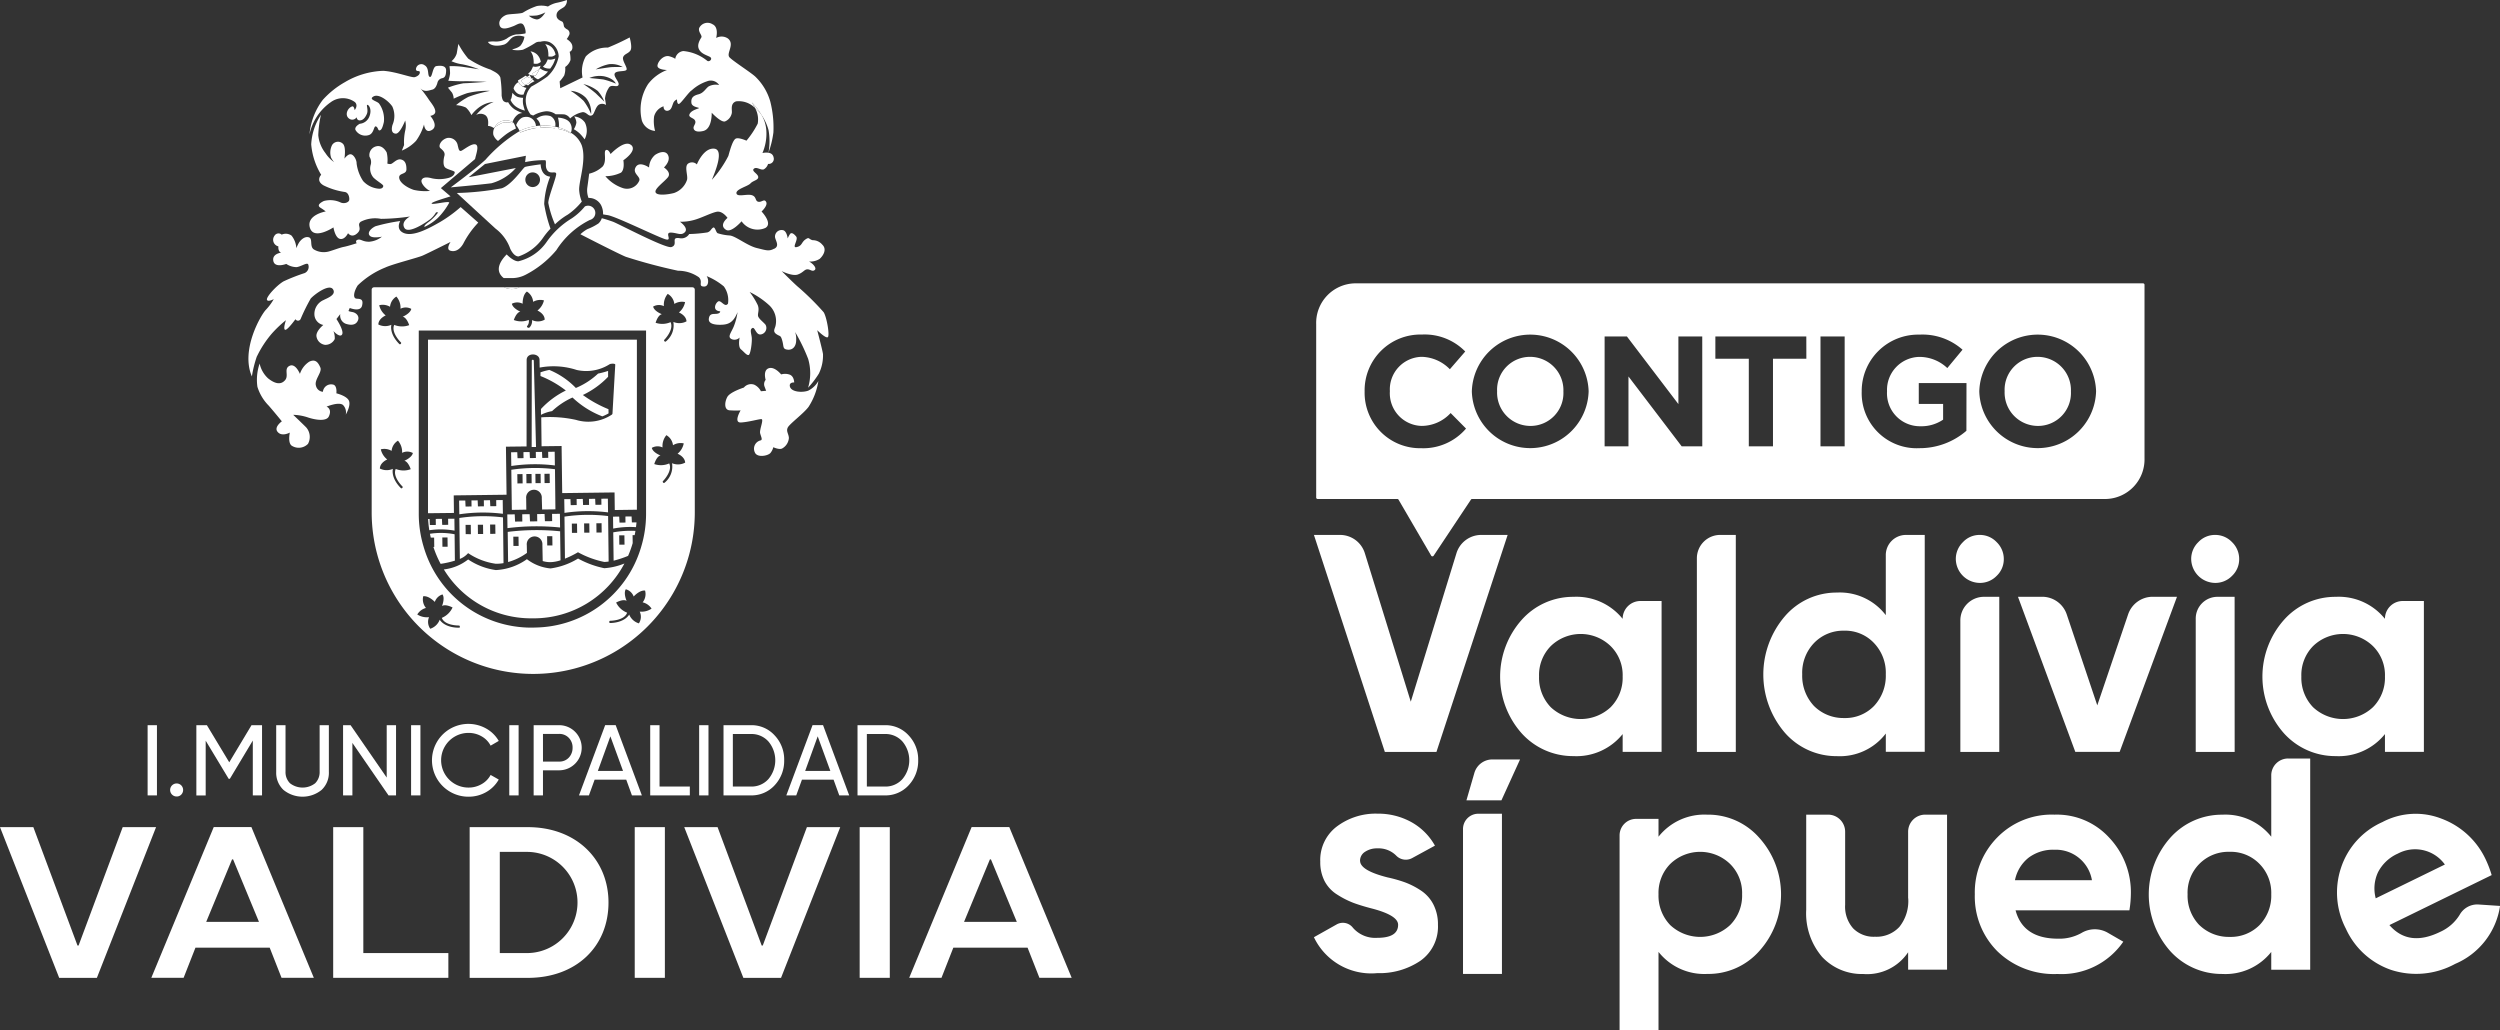 <svg xmlns="http://www.w3.org/2000/svg" xmlns:xlink="http://www.w3.org/1999/xlink" id="Grupo_16448" data-name="Grupo 16448" width="172.495" height="71.076" viewBox="0 0 172.495 71.076"><rect x="0" y="0" width="172.495" height="71.076" fill="#333333" stroke="none"/><defs><clipPath id="clip-path"><rect id="Rect&#xE1;ngulo_11312" data-name="Rect&#xE1;ngulo 11312" width="172.495" height="71.076" fill="#fff"></rect></clipPath></defs><path id="Trazado_294" data-name="Trazado 294" d="M8.466,189.337l-3.045,8.169H5.347L2.3,189.337H0l4.084,10.4h2.6l4.084-10.4Z" transform="translate(0 -132.266)" fill="#fff"></path><path id="Trazado_295" data-name="Trazado 295" d="M45.851,199.734H43.623l-.817-2.079H37.682l-.817,2.079H34.637l4.307-10.4h2.6Zm-7.426-3.862h3.639l-1.783-4.307h-.074Z" transform="translate(-24.197 -132.266)" fill="#fff"></path><path id="Trazado_296" data-name="Trazado 296" d="M76.269,189.337h2.08v8.689h5.867v1.708H76.269Z" transform="translate(-53.28 -132.266)" fill="#fff"></path><g id="Grupo_16239" data-name="Grupo 16239"><g id="Grupo_16238" data-name="Grupo 16238" clip-path="url(#clip-path)"><path id="Trazado_297" data-name="Trazado 297" d="M111.515,189.337c3.342,0,5.57,2.228,5.57,5.2,0,3.044-2.227,5.2-5.57,5.2h-4.01v-10.4Zm-1.93,1.708v6.981h1.93a3.491,3.491,0,0,0,0-6.981Z" transform="translate(-75.1 -132.266)" fill="#fff"></path><rect id="Rect&#xE1;ngulo_11306" data-name="Rect&#xE1;ngulo 11306" width="2.08" height="10.397" transform="translate(43.795 57.071)" fill="#fff"></rect><path id="Trazado_298" data-name="Trazado 298" d="M156.626,189.337h2.3l3.044,8.169h.074l3.045-8.169h2.3l-4.084,10.4h-2.6Z" transform="translate(-109.415 -132.266)" fill="#fff"></path><rect id="Rect&#xE1;ngulo_11307" data-name="Rect&#xE1;ngulo 11307" width="2.079" height="10.397" transform="translate(59.315 57.071)" fill="#fff"></rect><path id="Trazado_299" data-name="Trazado 299" d="M219.326,199.734H217.1l-.817-2.079h-5.124l-.817,2.079h-2.228l4.307-10.4h2.6Zm-7.426-3.862h3.639l-1.783-4.307h-.074Z" transform="translate(-145.382 -132.266)" fill="#fff"></path><rect id="Rect&#xE1;ngulo_11308" data-name="Rect&#xE1;ngulo 11308" width="0.644" height="4.844" transform="translate(10.185 50.037)" fill="#fff"></rect><path id="Trazado_300" data-name="Trazado 300" d="M39.382,180.24a.45.45,0,1,1,.322-.768.46.46,0,0,1,0,.637.432.432,0,0,1-.322.131" transform="translate(-27.197 -125.283)" fill="#fff"></path><path id="Trazado_301" data-name="Trazado 301" d="M48.752,166h.726v4.844h-.637V167.06L47.258,169.7h-.083l-1.585-2.63v3.778h-.644V166h.727l1.543,2.561Z" transform="translate(-31.398 -115.964)" fill="#fff"></path><path id="Trazado_302" data-name="Trazado 302" d="M63.222,169.219V166h.644v3.19a1.082,1.082,0,0,0,.308.817,1.415,1.415,0,0,0,1.737,0,1.081,1.081,0,0,0,.308-.817V166h.637v3.218a1.617,1.617,0,0,1-.505,1.252,2.087,2.087,0,0,1-2.623,0,1.616,1.616,0,0,1-.505-1.252" transform="translate(-44.165 -115.964)" fill="#fff"></path><path id="Trazado_303" data-name="Trazado 303" d="M81.545,169.614V166h.644v4.844H81.67l-2.492-3.62v3.62h-.644V166h.519Z" transform="translate(-54.863 -115.964)" fill="#fff"></path><rect id="Rect&#xE1;ngulo_11309" data-name="Rect&#xE1;ngulo 11309" width="0.644" height="4.844" transform="translate(28.364 50.037)" fill="#fff"></rect><path id="Trazado_304" data-name="Trazado 304" d="M101.363,170.727a2.512,2.512,0,1,1,1.218-4.706,2.293,2.293,0,0,1,.872.858l-.561.325a1.562,1.562,0,0,0-.619-.64,1.782,1.782,0,0,0-.91-.239,1.886,1.886,0,1,0,0,3.772,1.782,1.782,0,0,0,.91-.239,1.571,1.571,0,0,0,.619-.633l.561.318a2.292,2.292,0,0,1-.865.865,2.415,2.415,0,0,1-1.225.318" transform="translate(-69.04 -115.756)" fill="#fff"></path><rect id="Rect&#xE1;ngulo_11310" data-name="Rect&#xE1;ngulo 11310" width="0.644" height="4.844" transform="translate(35.139 50.037)" fill="#fff"></rect><path id="Trazado_305" data-name="Trazado 305" d="M122.157,166h1.758a1.557,1.557,0,1,1,0,3.114H122.8v1.73h-.644Zm.644,2.512h1.114a.875.875,0,0,0,.665-.27.972.972,0,0,0,.263-.685.942.942,0,0,0-.263-.685.889.889,0,0,0-.665-.27H122.8Z" transform="translate(-85.336 -115.964)" fill="#fff"></path><path id="Trazado_306" data-name="Trazado 306" d="M136.873,170.846h-.685l-.394-1.087h-2.18l-.395,1.087h-.685L134.34,166h.726ZM134.7,166.77l-.865,2.388h1.737Z" transform="translate(-92.585 -115.965)" fill="#fff"></path><path id="Trazado_307" data-name="Trazado 307" d="M149.479,166v4.235h2.09v.609h-2.734V166Z" transform="translate(-103.972 -115.964)" fill="#fff"></path><rect id="Rect&#xE1;ngulo_11311" data-name="Rect&#xE1;ngulo 11311" width="0.644" height="4.844" transform="translate(48.24 50.037)" fill="#fff"></rect><path id="Trazado_308" data-name="Trazado 308" d="M165.618,166h1.889a2.149,2.149,0,0,1,1.64.706,2.411,2.411,0,0,1,.657,1.716,2.451,2.451,0,0,1-.657,1.723,2.159,2.159,0,0,1-1.64.7h-1.889Zm.644,4.235h1.246a1.561,1.561,0,0,0,1.211-.519,2.015,2.015,0,0,0,0-2.588,1.561,1.561,0,0,0-1.211-.519h-1.246Z" transform="translate(-115.697 -115.964)" fill="#fff"></path><path id="Trazado_309" data-name="Trazado 309" d="M184.33,170.846h-.685l-.394-1.087h-2.18l-.395,1.087h-.685L181.8,166h.726Zm-2.173-4.076-.865,2.388h1.737Z" transform="translate(-125.737 -115.965)" fill="#fff"></path><path id="Trazado_310" data-name="Trazado 310" d="M196.291,166h1.889a2.149,2.149,0,0,1,1.64.706,2.411,2.411,0,0,1,.657,1.716,2.451,2.451,0,0,1-.657,1.723,2.159,2.159,0,0,1-1.64.7h-1.889Zm.644,4.235h1.246a1.561,1.561,0,0,0,1.211-.519,2.015,2.015,0,0,0,0-2.588,1.56,1.56,0,0,0-1.211-.519h-1.246Z" transform="translate(-137.124 -115.964)" fill="#fff"></path><path id="Trazado_311" data-name="Trazado 311" d="M99.746,88.5l3.645-.046-.042-3.315,1.423-.017.006-5.975c.015-.517.874-.471.889-.011l.008.546a5.146,5.146,0,0,1,2.56.165,3.01,3.01,0,0,0,2.273-.4c.079-.043.384-.059.384.032l-.191,3.351a.117.117,0,0,1-.049.1,2.933,2.933,0,0,1-2.467.361,8.344,8.344,0,0,0-2.4-.176l.022,1.995,1.382-.017.042,3.249,3.612-.046.015,1.213,1.526-.021V77.757H97.971V89.731l1.79-.02Z" transform="translate(-68.44 -54.319)" fill="#fff"></path><path id="Trazado_312" data-name="Trazado 312" d="M107.208,65.763H95.271a1.21,1.21,0,0,1-1.056,0H85.244a.165.165,0,0,0-.165.165V81.292a11.147,11.147,0,1,0,22.294,0V65.928a.165.165,0,0,0-.165-.165m-2.184.339.005,0h-.01l0,0m-9.525.791s-.019-.6.294-.836a.92.92,0,0,1,.432.709.99.99,0,0,1,.746-.1,1.236,1.236,0,0,1-.45.7s.5.213.5.63a.937.937,0,0,1-.871.028.647.647,0,0,1-.179.517c-.071.058-.231-.036-.149-.118a.492.492,0,0,0,.1-.41,1.415,1.415,0,0,1-1.031.008s.166-.523.451-.578c0,0-.525-.222-.584-.545a.8.8,0,0,1,.742,0M85.6,67a.99.99,0,0,1,.746.108.919.919,0,0,1,.437-.706,1.169,1.169,0,0,1,.286.839.8.8,0,0,1,.742.011c-.063.322-.59.54-.59.54.284.058.446.582.446.582a1.415,1.415,0,0,1-1.032-.017c-.241.534.464,1.211.464,1.211.053.05-.046.175-.112.11-.726-.731-.548-1.329-.548-1.329a1.04,1.04,0,0,1-.9-.02c.011-.418.508-.625.508-.625A1.24,1.24,0,0,1,85.6,67m1.726,10.73c.285.059.446.584.446.584a1.416,1.416,0,0,1-1.032-.018c-.241.535.464,1.211.464,1.211.053.051-.047.176-.112.11-.726-.73-.548-1.329-.548-1.329a1.04,1.04,0,0,1-.9-.02c.011-.417.508-.625.508-.625a1.238,1.238,0,0,1-.443-.7.989.989,0,0,1,.745.107.919.919,0,0,1,.438-.705,1.171,1.171,0,0,1,.286.84.8.8,0,0,1,.742.011c-.063.321-.59.539-.59.539M91.1,89.25c-1.03,0-1.327-.552-1.327-.552a1.04,1.04,0,0,1-.653.625.824.824,0,0,1-.083-.8,1.241,1.241,0,0,1-.812-.185,1,1,0,0,1,.6-.45.918.918,0,0,1-.189-.808c.392-.048.8.392.8.392a.8.8,0,0,1,.531-.517c.184.272-.035.8-.035.8.242-.16.727.1.727.1a1.411,1.411,0,0,1-.742.717c.208.549,1.185.527,1.185.527.072,0,.091.159,0,.157m5.2-.011c-.04,0-.079,0-.119,0s-.079,0-.119,0H96.04A7.731,7.731,0,0,1,88.7,83.785c-.007-.022-.015-.043-.021-.065s-.018-.065-.028-.1a7.821,7.821,0,0,1-.323-2.222V68.744h15.683V81.4a7.81,7.81,0,0,1-.323,2.222c-.01.033-.018.066-.028.1s-.014.043-.021.065A7.731,7.731,0,0,1,96.3,89.239Zm7.276-1.094a.825.825,0,0,1-.062.8,1.039,1.039,0,0,1-.668-.608s-.283.557-1.313.585c-.092,0-.077-.156,0-.156,0,0,.977,0,1.17-.558a1.411,1.411,0,0,1-.76-.7s.478-.269.724-.115c0,0-.232-.521-.056-.8a.8.8,0,0,1,.544.5s.393-.45.786-.412a.915.915,0,0,1-.168.813,1,1,0,0,1,.615.435,1.238,1.238,0,0,1-.808.206m2.222-10.238a1.437,1.437,0,0,1-.514,1.342c-.064.068-.167-.055-.115-.106,0,0,.688-.694.433-1.223a1.413,1.413,0,0,1-1.031.044s.148-.528.431-.594c0,0-.533-.2-.6-.524a.8.8,0,0,1,.74-.03,1.166,1.166,0,0,1,.265-.846.919.919,0,0,1,.456.694.99.99,0,0,1,.742-.127,1.233,1.233,0,0,1-.426.714s.5.195.524.612a1.039,1.039,0,0,1-.9.043m.087-9.748a1.436,1.436,0,0,1-.514,1.343c-.064.067-.167-.057-.115-.108,0,0,.688-.693.434-1.222a1.41,1.41,0,0,1-1.031.044s.148-.528.43-.593c0,0-.533-.2-.6-.525a.8.8,0,0,1,.741-.03,1.165,1.165,0,0,1,.265-.846.916.916,0,0,1,.456.693.988.988,0,0,1,.741-.126,1.237,1.237,0,0,1-.425.716s.5.195.524.612a1.04,1.04,0,0,1-.9.042" transform="translate(-59.434 -45.94)" fill="#fff"></path><path id="Trazado_313" data-name="Trazado 313" d="M146.242,52.048c-.367.2-.54.118-1.2-.042s-1.458-.826-1.867-.866a3.4,3.4,0,0,1-.829-.154c-.13-.049-.182-.494-.336-.379s-.151.248-.383.322a9.864,9.864,0,0,1-1.251.111.63.63,0,0,1-.662.286c-.665-.1-.055.454-.567.613-.392.121-3.691-1.628-4.032-1.749-.407-.143-.64-.21-.77-.241a.858.858,0,0,1-.228.36,3.886,3.886,0,0,1-.761.391,2.314,2.314,0,0,0-.486.356c.7.36,2.759,1.411,3.143,1.558a37.1,37.1,0,0,0,3.592.958,2.519,2.519,0,0,1,1.438.45c.308.312-.068.608.321.641s.371-.5.216-.72a4.473,4.473,0,0,1,1.188.712,1.62,1.62,0,0,1,.286,1.183c-.217.315-.482-.272-.682-.145s-.414.642.142.68c0,0,.022.13-.214.167s-.512-.062-.568.334.5.448.939.422c.484-.029.782-.223,1.042-.868a4.267,4.267,0,0,1-.258.981c-.192.456-.458.728-.154.881a.492.492,0,0,0,.554-.109s-.129.631.09.813.4.429.534.392.251-.931.211-1.228-.14-.533.043-.631.244.506.595.439a.454.454,0,0,0,.316-.666c-.146-.182-.416-.369-.5-.556s.105-.438-.04-.805a5.067,5.067,0,0,0-.557-.9,5.641,5.641,0,0,1,1.319.887,1.489,1.489,0,0,1,.472,1.422c-.032.2-.226.4.045.591s.3.05.416.461.011.574.359.618.611-.217.6-.685a1.412,1.412,0,0,0-.074-.534l-.008-.015.008.015a12.685,12.685,0,0,1,.9,1.856,3.5,3.5,0,0,1-.005,1.989,6.383,6.383,0,0,0,.744-.974,2.846,2.846,0,0,0,.285-1.346c-.038-.285-.4-1.65-.4-1.65s.557.559.723.49-.069-1.431-.284-1.737a18.453,18.453,0,0,0-1.7-1.688c-.313-.254-1.19-1.142-1.19-1.142s.729.374,1.111.236.453-.352.66-.358.331.183.505.051-.134-.461-.389-.59a1.215,1.215,0,0,0,.732-.18c.24-.21.526-.662.184-.982a.857.857,0,0,0-.663-.309c-.286-.061-.214-.252-.5-.052s-.222.439-.6.527.133-.514-.039-.727-.293-.255-.371-.222-.215.351-.215.351-.06-.554-.36-.574a.452.452,0,0,0-.513.5c.061.279.316.594-.051.787" transform="translate(-92.823 -34.892)" fill="#fff"></path><path id="Trazado_314" data-name="Trazado 314" d="M137.422,27.219c-.459-.386-1.411.626-1.411.626s-.148-.369-.326-.271.092.738-.215,1.125a2.018,2.018,0,0,1-.935.5s-.076.6-.131.975a1.463,1.463,0,0,0,.085.7.948.948,0,0,1,.853.473,1.256,1.256,0,0,1,.15.659c.108.021.2.035.313.052.583.092,3.513,1.541,4.009,1.672s-.111-.487.368-.466c.436.018.687.225.943-.015.311-.29-.327-.733-.327-.733a3.405,3.405,0,0,0,.946-.115c.522-.137,1.182-.489,1.585-.573s.751.421.751.421c-.326.286-.458.611-.095.828s1.066-.592,1.066-.592a1.336,1.336,0,0,0,1.653.452c.513-.313-.275-1.128-.275-1.128s.451-.408.318-.658-.3.035-.54-.014-.112-.35-.447-.454-1.027.154-1.064-.134.789-.476.967-.677.556-.223.536-.449-.49-.4-.3-.565.487.132.693.039a.644.644,0,0,0,.286-.373.349.349,0,0,0,.382-.447c-.086-.478-.77-.3-.77-.3a3.406,3.406,0,0,0,.269-1.548,2.444,2.444,0,0,0-.309-1.049,2.815,2.815,0,0,0-.4-.468c-.025-.024-.056-.049-.086-.074a1.63,1.63,0,0,1,.2,1.109,6.105,6.105,0,0,1-.777,1.175s-.525-.237-.731-.145-.381.707-.519,1.2A7.555,7.555,0,0,1,143,29.624c.134-.334.907-2.076.165-2.15s-1.2,1.086-1.2,1.086a.468.468,0,0,0-.56-.083c-.341.166-.047.811-.115,1.136a1.443,1.443,0,0,1-.9.92c-.423.111-1.169.2-1.271-.041s.542-.681.836-1.028-.259-.692-.259-.692c.3-.31.408-.607.272-.869s-.49-.257-.884,0a1.2,1.2,0,0,0-.417.87s-.662-.471-.92-.028.351.639.245.935a.917.917,0,0,1-1.123.517,2.707,2.707,0,0,1-1.218-.824,2.476,2.476,0,0,0,1.08-.245c.278-.227.162-.853.162-.853s.994-.67.535-1.056" transform="translate(-93.883 -17.216)" fill="#fff"></path><path id="Trazado_315" data-name="Trazado 315" d="M57.467,57.713a7.275,7.275,0,0,1,1.024-1.569,8,8,0,0,1,.977-.928s-.207.593-.064.663.72-.73.72-.73a.2.2,0,0,0,.354-.009,13.275,13.275,0,0,1,.7-1.418c.289-.314,1.286-1.04,1.541-.628.241.389-.434.612-.646.729a1.049,1.049,0,0,0-.642.994.761.761,0,0,0,.616.73s-.563.453-.466.827a.685.685,0,0,0,.586.545.724.724,0,0,0,.667-.4,1.219,1.219,0,0,0-.092-.552s.45.495.6.235-.39-1.065-.39-1.065l.266-.344a.6.6,0,0,0,.389.676c.482.151.736.014.837-.258s-.12-.509-.4-.557-.259-.08-.259-.08l.085-.2s.74.31.851-.162-.133-.457-.387-.48-.2-.467.087-.916a5.9,5.9,0,0,1,1.892-1.229c.493-.235,2.235-.674,2.585-.826s1.929-.944,1.929-.944-.338.493-.032.6.641-.028.9-.465a6.223,6.223,0,0,1,1.043-1.467l-1.216-1.073a9.238,9.238,0,0,1-1.425,1.035c-.738.418-1.922,1.089-2.58.716-.474-.269-.165-.787-.165-.787a12.114,12.114,0,0,0-1.715.362c-.378.189-.578.493-.362.672s.816.045.816.045a1.594,1.594,0,0,1-.853.347c-.467.02-.594-.2-.812-.136s-.075.241-.075.241-.588.194-.891.252-.9.3-1.127.339a1.329,1.329,0,0,1-.951-.169c-.3-.218-.036-.76-.352-.835s-.593.243-.691.423a2.719,2.719,0,0,0-.153.333,1.544,1.544,0,0,0-.331-.867.671.671,0,0,0-.68-.068.325.325,0,0,0-.5.079.466.466,0,0,0,.271.73s-.047.358.194.433c0,0-.606.066-.55.53.069.571.9.248.9.248a1.307,1.307,0,0,0,.705.222c.322-.035.745-.361.812-.178a.47.47,0,0,1-.25.588,12.7,12.7,0,0,0-1.46.574c-.488.291-1.187,1.063-1.141,1.259s.471-.037.471-.037a3.674,3.674,0,0,1-.542.735c-.314.314-1.77,2.754-.967,4.6a7.977,7.977,0,0,1,.344-1.386" transform="translate(-39.738 -33.125)" fill="#fff"></path><path id="Trazado_316" data-name="Trazado 316" d="M72.258,17.383a1.407,1.407,0,0,1,1.719-.043c.25.246-.022.552-.022.552s-.037-.3-.172-.257c-.326.111-.531.609-.213.838a.353.353,0,0,0,.523-.093s.01.219.211.22.361-.148.49-.433-.064-.65.043-.64.326.325.135.806a.784.784,0,0,1-.66.5s-.385.188-.3.424a.779.779,0,0,0,.879.368c.414-.088.373-.661.53-.609s.136.279.245.274.2-.109.307-.578a1.84,1.84,0,0,0-.334-1.277c-.145-.174-.748-.269-.387-.484s1.022.287,1.3.684a1.556,1.556,0,0,1,.014,1.279c-.088.31-.062.589.231.6s.647-.906.647-.906a1.468,1.468,0,0,1,0,.7,3.692,3.692,0,0,0-.077.993l-.155.383a2.79,2.79,0,0,0,.979-.673,3.72,3.72,0,0,0,.551-1.13s.059.67.546.377-.112-.971-.112-.971.337-.044.345-.281c.01-.307-.364-.69-.5-.923a8.558,8.558,0,0,0-.568-.744c.286.362.653.185.855.14s.3-.271.356-.458a.413.413,0,0,1,.326-.331c.178-.035.269-.153.278-.523s-.4-.357-.675-.314-.271.818-.454.745-.012-.607-.354-.8a.372.372,0,0,0-.6.277c.028.208.258.046.268.2s-.144.281-.349.341-1.294-.383-2.179-.436a5.537,5.537,0,0,0-2.644.783,6.066,6.066,0,0,0-1.523,1.22,4.619,4.619,0,0,0-.918,2.381,3.648,3.648,0,0,1,1.42-2.186" transform="translate(-49.486 -10.293)" fill="#fff"></path><path id="Trazado_317" data-name="Trazado 317" d="M64.909,86.277s.366-.61.226-.957-.87-.52-.87-.52.071-.559-.244-.606a.568.568,0,0,0-.685.5.53.53,0,0,1-.477-.407c-.142-.417.442-.939.3-1.268s-.329-.614-.767-.4a1.581,1.581,0,0,0-.642.841s-.3-.755-.713-.557-.044.656-.3.976c-.31.381-.749.238-1.187-.114a1.942,1.942,0,0,1-.58-1.019,3.453,3.453,0,0,0-.153,1.605,3.186,3.186,0,0,0,.786,1.306c.417.48.9,1.077.9,1.077s-.54.379-.312.7c.287.4.864.074.864.074s-.156.684.12.9a.89.89,0,0,0,1.132-.121,1,1,0,0,0-.121-1.132c-.238-.241-.9-.871-.9-.871a3.487,3.487,0,0,1,1.056.194c.635.2,1.25.232,1.4-.077.255-.531-.153-.682-.153-.682s.835-.352,1.131-.116a.731.731,0,0,1,.189.686" transform="translate(-41.056 -57.662)" fill="#fff"></path><path id="Trazado_318" data-name="Trazado 318" d="M171.772,86.892a4.51,4.51,0,0,0,.665-1.764,1.635,1.635,0,0,1-.694.664c-.417.158-1.2.1-1.274-.3-.053-.293.3-.263.3-.263s0-.413-.3-.536a.951.951,0,0,0-.6-.018s-.452-.57-.861-.425-.208.8-.208.8a.472.472,0,0,0-.089.429c.083.224.122.324.122.324l-.36.033a1,1,0,0,0-.464-.455.646.646,0,0,0-.713.2s-.947.3-1.139.644-.237.889.145.925a5.551,5.551,0,0,0,.769.007s-.519.866.029.833,1.2-.23,1.4-.232-.144.733-.08.979.178.44.042.486a.591.591,0,0,0-.408.833c.165.391.914.231,1.073.041a.992.992,0,0,0,.2-.4s.388.185.6.093a.905.905,0,0,0,.476-.732c-.015-.291-.206-.457-.078-.718s1.11-.976,1.447-1.444" transform="translate(-115.971 -58.84)" fill="#fff"></path><path id="Trazado_319" data-name="Trazado 319" d="M155.017,11.642a3.331,3.331,0,0,1,.463,1.012,4.375,4.375,0,0,1-.007,1.549,6.231,6.231,0,0,0,.342-1.4,7.35,7.35,0,0,0-.213-2.114,3.84,3.84,0,0,0-1.005-1.7c-.232-.248-1.544-1.083-1.807-1.357s.392-.9-.115-1.306a.775.775,0,0,0-.811-.035s.207-.742-.249-.946a.642.642,0,0,0-.923.262c-.082.269.23.512.151.647s-.312.483-.174.791.448.4.732.533-.008.4-.153.288a3.067,3.067,0,0,0-1.647-.673.636.636,0,0,0-.562.548s-.018-.071-.392-.183-.78.3-.83.618.658.324.658.324a2.952,2.952,0,0,0-1.309.974,3.253,3.253,0,0,0-.427,2.517,1.051,1.051,0,0,0,.913.714,2.581,2.581,0,0,1-.07-.993,1,1,0,0,1,.654-.707c-.015.234.152.362.344.292s.221-.249.312-.483a.445.445,0,0,1,.27-.281s-.005.345.138.307.679-.827.88-.938a2.936,2.936,0,0,1,1.058-.622.693.693,0,0,1,.832.258,1.067,1.067,0,0,0-.72.094c-.2.131-.339.452-.7.545s-.53.235-.494.588.711.31.466.394-.522.194-.6.405.271.234.372.4-.019.291-.075.44.023.452.653.305.585-1.261.585-1.261.64.691.921.6a.78.78,0,0,0,.463-.561c.048-.185-.138-.671.3-.823a1.576,1.576,0,0,1,1.29.443,3.575,3.575,0,0,0-.206-.372,3.823,3.823,0,0,1,.69.914" transform="translate(-102.451 -3.671)" fill="#fff"></path><path id="Trazado_320" data-name="Trazado 320" d="M172.792,24.325a3.824,3.824,0,0,0-.69-.914,3.568,3.568,0,0,1,.206.372c.03.025.06.05.086.073a2.816,2.816,0,0,1,.4.469" transform="translate(-120.226 -16.354)" fill="#fff"></path><path id="Trazado_321" data-name="Trazado 321" d="M72.457,34.032s.106.715.446.8.562-.392.562-.392.246.361.632.011-.06-.564.243-.8a2.184,2.184,0,0,1,1.4-.2,14.461,14.461,0,0,0,2-.162s-.659.339-.381.792,1.564-.432,1.8-.624A1.717,1.717,0,0,0,79.54,33l.145.006a3.4,3.4,0,0,1-.626.639c-.319.224-.343.324-.319.363a3.583,3.583,0,0,0,.921-.619,4.667,4.667,0,0,0,.788-1.056c-.012-.141-1.125.159-1.212.066s1.073-.421,1.3-.5l-.666-.569,2.36-2.006c.067-.328.276-.87.068-.993-.267-.158-.915.42-1.051.434s-.154-.15-.214-.382a.624.624,0,0,0-.723-.512c-.424.109-.651.549-.47.705s.337.3.273.529-.118.664.064.812.641.217.647.313-.074.314-.475.409a2.414,2.414,0,0,1-1.086.019c-.259-.07-.6-.131-.716.1s.357.7.588.764A3.507,3.507,0,0,1,78,31.452c-.44-.142-.976-.486-1.006-.835s.494-.206.5-.575-.088-.628-.387-.689-.558.314-.71.316a.511.511,0,0,1-.22-.033,2.195,2.195,0,0,0-.046-.769c-.1-.185-.345-.509-.706-.423a.619.619,0,0,0-.476.732.662.662,0,0,1,.086.522.951.951,0,0,0,.184.907c.286.276.694.477.677.587s-.109.221-.427.165a1.638,1.638,0,0,1-.96-.511,2.831,2.831,0,0,1-.453-1.216c.011-.206-.166-.58-.382-.631s-.459.3-.459.3.134-.812-.108-1.031a.479.479,0,0,0-.742.09,1.146,1.146,0,0,0-.071.865,1.488,1.488,0,0,0,.21.315,2.262,2.262,0,0,1-.6-.626,2.35,2.35,0,0,1-.493-1.233,7.5,7.5,0,0,1,.186-1.409,4.084,4.084,0,0,0-.673,2.042,4.808,4.808,0,0,0,.688,2.1s-.4.4.16.728a4.865,4.865,0,0,0,1.491.461c.261.061.312.43.281.562s-.283.265-.564.171a1.691,1.691,0,0,0-1.187-.114c-.375.187-.437.337-.221.471a3.478,3.478,0,0,1,.354.249s-1.353.235-1.093,1.123,1.636-.029,1.636-.029" transform="translate(-49.451 -18.351)" fill="#fff"></path><path id="Trazado_322" data-name="Trazado 322" d="M118.147,50.136a5.8,5.8,0,0,1,2.324-2.109.5.5,0,1,0-.338-.935,4.167,4.167,0,0,1-.912.827,5.708,5.708,0,0,0-1.707,1.593,3.312,3.312,0,0,1-1.978,1.367c-.357,0-.8-.476-.8-.476-.354.358-.9,1.068-.22,1.621l.037.013h.544a2.052,2.052,0,0,0,.944-.23,6.851,6.851,0,0,0,2.1-1.671" transform="translate(-79.776 -32.849)" fill="#fff"></path><path id="Trazado_323" data-name="Trazado 323" d="M113.5,28a3.825,3.825,0,0,0-.5.287.739.739,0,0,0-.1.536.9.9,0,0,0,.32.417s.392-.342.589-.483a4.369,4.369,0,0,1,.647-.375,1.762,1.762,0,0,0-.124-.328.3.3,0,0,0-.107-.117c-.018.05-.028.083-.028.083a1.237,1.237,0,0,0-.7-.02" transform="translate(-78.858 -19.515)" fill="#fff"></path><path id="Trazado_324" data-name="Trazado 324" d="M119.515,27.4a.663.663,0,0,0-.782-.621c-.394.033-.583.561-.583.561a2.248,2.248,0,0,1,.24.406,3.768,3.768,0,0,1,.818-.29c.1-.023.2-.041.307-.056" transform="translate(-82.537 -18.706)" fill="#fff"></path><path id="Trazado_325" data-name="Trazado 325" d="M124.086,27.154a.652.652,0,0,0-.312-.72,1.049,1.049,0,0,0-.982.174.683.683,0,0,1,.267.476,3.919,3.919,0,0,1,1.027.07" transform="translate(-85.78 -18.417)" fill="#fff"></path><path id="Trazado_326" data-name="Trazado 326" d="M128.569,27.328c-.2-.391-.856-.4-.856-.4a1.79,1.79,0,0,1,.062.68,3.114,3.114,0,0,1,.831.362.738.738,0,0,0-.037-.641" transform="translate(-89.217 -18.811)" fill="#fff"></path><path id="Trazado_327" data-name="Trazado 327" d="M131.777,27.86a3.191,3.191,0,0,1,.316.382,1.262,1.262,0,0,0,.022-1.158.986.986,0,0,0-.739-.42.8.8,0,0,1,.149.427,1.162,1.162,0,0,1-.176.453,2.016,2.016,0,0,1,.428.315" transform="translate(-91.757 -18.628)" fill="#fff"></path><path id="Trazado_328" data-name="Trazado 328" d="M108.24,43.426s.227.558.584.556a3.412,3.412,0,0,0,1.695-1.293,5.135,5.135,0,0,1,.509-.624,9.672,9.672,0,0,1-.435-1.7,5.826,5.826,0,0,1,.414-1.888c-.666-.067-.657-.851-.657-.851s-.953.126-1.085.184-.9,1.233-1.6,1.47a19.407,19.407,0,0,1-3.1.324c.622.576,1.81,1.668,2.675,2.461a2.98,2.98,0,0,1,1,1.355m1.553-5.237a.506.506,0,1,1-.5.512.5.5,0,0,1,.5-.512" transform="translate(-73.045 -26.288)" fill="#fff"></path><path id="Trazado_329" data-name="Trazado 329" d="M105.559,31.119c-.776.712-2.381,1.893-2.381,1.893s1.974-.177,2.809-.283a3.482,3.482,0,0,0,1.683-1.052l-3.256.635,1.127-.912,2.822-.568-.052.438a6.256,6.256,0,0,1,1.39-.132c.115.094-.052.419.142.7s.57.031.61.225-.549,1.642-.544,2.022a7.136,7.136,0,0,0,.462,1.479,4.565,4.565,0,0,1,.885-.673,4.591,4.591,0,0,0,.966-.9,2.467,2.467,0,0,1-.184-.82c-.008-.651.517-2.069.179-3.059a1.742,1.742,0,0,0-.753-.87.434.434,0,0,1-.025.049,2.238,2.238,0,0,0-.37-.187,3.206,3.206,0,0,0-.444-.114s0-.044.008-.109q-.123-.034-.251-.061a1,1,0,0,1-.023.117s-.281-.043-.5-.051-.491,0-.491,0a.859.859,0,0,0-.011-.134c-.1.006-.2.016-.3.03a1.011,1.011,0,0,1,.008.134,5.337,5.337,0,0,0-.527.119c-.289.083-.557.193-.557.193l-.049-.1a10.111,10.111,0,0,0-2.372,1.993" transform="translate(-72.078 -20.084)" fill="#fff"></path><path id="Trazado_330" data-name="Trazado 330" d="M119.552,29.1c.259-.074.527-.12.527-.12a1.062,1.062,0,0,0-.008-.134c-.1.014-.2.033-.307.056a3.757,3.757,0,0,0-.818.29l.049.1s.268-.11.557-.194" transform="translate(-83.093 -20.155)" fill="#fff"></path><path id="Trazado_331" data-name="Trazado 331" d="M124.179,28.867c.222.009.5.051.5.051a1.141,1.141,0,0,0,.022-.117,3.919,3.919,0,0,0-1.027-.071.882.882,0,0,1,.011.135s.269-.007.491,0" transform="translate(-86.398 -20.065)" fill="#fff"></path><path id="Trazado_332" data-name="Trazado 332" d="M128.334,29.407a2.265,2.265,0,0,1,.37.187.433.433,0,0,0,.025-.049,3.115,3.115,0,0,0-.831-.362c0,.066-.008.109-.008.109a3.206,3.206,0,0,1,.444.114" transform="translate(-89.341 -20.387)" fill="#fff"></path><path id="Trazado_333" data-name="Trazado 333" d="M116.943,21.524a.55.55,0,0,1-.083.2,1.132,1.132,0,0,0,.433.5,1.892,1.892,0,0,0,.558.235,4.322,4.322,0,0,1-.122-.437,1.552,1.552,0,0,1,0-.445,1.3,1.3,0,0,1-.4-.069.9.9,0,0,1-.334-.277s-.04.2-.052.3" transform="translate(-81.636 -14.829)" fill="#fff"></path><path id="Trazado_334" data-name="Trazado 334" d="M117.665,19.014a.631.631,0,0,0-.107.23.744.744,0,0,0,.236.32.548.548,0,0,0,.456.1,2.024,2.024,0,0,1,.2-.46.707.707,0,0,1-.339-.142.615.615,0,0,1-.054-.055.665.665,0,0,1-.055-.04.4.4,0,0,1-.106-.159.624.624,0,0,0-.227.2" transform="translate(-82.123 -13.142)" fill="#fff"></path><path id="Trazado_335" data-name="Trazado 335" d="M120.631,18.413a2.524,2.524,0,0,1-.213.144,1.152,1.152,0,0,0,.153.035,1.053,1.053,0,0,1,.219-.173c.094-.046.214-.119.214-.119a.8.8,0,0,1-.139-.113,1.691,1.691,0,0,1-.234.227" transform="translate(-84.121 -12.704)" fill="#fff"></path><path id="Trazado_336" data-name="Trazado 336" d="M120.977,17.4a.63.63,0,0,1-.113-.233l-.191.119c.026.015.058.031.1.049a.933.933,0,0,0,.206.065" transform="translate(-84.299 -11.99)" fill="#fff"></path><path id="Trazado_337" data-name="Trazado 337" d="M122.253,16.174a1.1,1.1,0,0,1-.145,0,.367.367,0,0,0,.087.12.771.771,0,0,0,.229.134,3.584,3.584,0,0,0,.406-.256,1.842,1.842,0,0,0,.283-.284,1,1,0,0,1-.32-.083.639.639,0,0,1-.2-.122l-.074.046a1.439,1.439,0,0,1-.062.134c-.076.138-.2.313-.2.313" transform="translate(-85.302 -10.954)" fill="#fff"></path><path id="Trazado_338" data-name="Trazado 338" d="M124.282,13.959a.568.568,0,0,0,.2.1.867.867,0,0,0,.308.029s.126-.175.2-.313a2.558,2.558,0,0,0,.148-.376,1.27,1.27,0,0,1-.286.072.65.65,0,0,1-.237-.018,1.979,1.979,0,0,1-.139.291,1.647,1.647,0,0,1-.2.216" transform="translate(-86.82 -9.359)" fill="#fff"></path><path id="Trazado_339" data-name="Trazado 339" d="M125.276,10.965a.691.691,0,0,0,.234-.125.957.957,0,0,0-.266-.516.861.861,0,0,0-.448-.212.934.934,0,0,1,.2.486,1.518,1.518,0,0,1,.017.359.8.8,0,0,0,.26.008" transform="translate(-87.179 -7.064)" fill="#fff"></path><path id="Trazado_340" data-name="Trazado 340" d="M102.541,13.056s.181.218.282.345a.9.9,0,0,1,.113.413,8.245,8.245,0,0,1,.929-.38,5.967,5.967,0,0,1,1.578-.16,9.485,9.485,0,0,0-1.487.412,4.837,4.837,0,0,0-.857.574,1.91,1.91,0,0,1,.683.168,1.613,1.613,0,0,1,.374.519,2.655,2.655,0,0,1,.5-.509,1.937,1.937,0,0,1,1.038-.4,3.039,3.039,0,0,0-1.208.9.607.607,0,0,1,.6-.006c.322.179.216.758.216.758a.8.8,0,0,1,.391.145l.081-.055a.879.879,0,0,1,1.223-.35,1.026,1.026,0,0,1,.425-.562.663.663,0,0,1,.262-.061,3.171,3.171,0,0,1-.555-.265,1.467,1.467,0,0,1-.438-.49.224.224,0,0,1-.146.011c-.206-.054-.25-.16-.3-.458a8.18,8.18,0,0,0-.087-1.249c-.111-.291-.433-.408-.674-.546a6.4,6.4,0,0,1-1.545-.761,5.842,5.842,0,0,1-.681-1.015s-.066.392-.112.663a1.135,1.135,0,0,1-.363.532,2.754,2.754,0,0,0,.764.216,6.287,6.287,0,0,1,1.133.342s-.392-.068-1.024-.156a5.245,5.245,0,0,0-1.011-.059,3.648,3.648,0,0,1,.042.494,2.193,2.193,0,0,1-.122.513s.811.047,1.082.032,1.571.039,1.571.039-1.285.1-1.592.1a5.331,5.331,0,0,0-1.091.307" transform="translate(-71.633 -7.005)" fill="#fff"></path><path id="Trazado_341" data-name="Trazado 341" d="M113.6,27.678a.931.931,0,0,0-.327.346,3.813,3.813,0,0,1,.5-.287,1.236,1.236,0,0,1,.7.02s.009-.033.027-.083a.922.922,0,0,0-.9,0" transform="translate(-79.132 -19.253)" fill="#fff"></path><path id="Trazado_342" data-name="Trazado 342" d="M112.754,3.09c.389-.119.421-.487.8-.592a1.067,1.067,0,0,1,.646.041,1.274,1.274,0,0,1-.277.614c-.234.207-.571.228-.556.278a1.814,1.814,0,0,0,.73,0,6.554,6.554,0,0,0,.9-.5.629.629,0,0,1,.311-.051.944.944,0,0,1,.637.034,1.135,1.135,0,0,1,.62.972,2.533,2.533,0,0,1-.786,1.4,10.238,10.238,0,0,1-1.1.686,1.358,1.358,0,0,0-.383,1.073,1.657,1.657,0,0,0,.331.856c.094.039.179.07.179.07a2.211,2.211,0,0,1,.891-.294,1.092,1.092,0,0,1,.664.21s.377-.012.6.007a.627.627,0,0,1,.393.279,1.791,1.791,0,0,1,.869-.436c.307,0,.409.37.669.2.135-.09.214-.563.447-.715a.473.473,0,0,1,.491.022s-.046-.3-.07-.433a1.574,1.574,0,0,1,.24-.713c.166-.343.568-.029.685-.222s-.363-.586-.252-.808.746-.1.814-.26-.313-.62-.238-.856.36-.246.506-.469-.054-.9-.054-.9a15.611,15.611,0,0,1-1.5.7,2.045,2.045,0,0,0-1.526.61,2.1,2.1,0,0,0-.224,1.452l-1.539.745-.042-.469a3.012,3.012,0,0,0,.313-.409,1.4,1.4,0,0,0,.071-.591.928.928,0,0,0,.364-.48,2.234,2.234,0,0,0-.057-.568s.248-.067.179-.429c-.05-.263-.382-.449-.382-.449a1.518,1.518,0,0,0,.188-.322.308.308,0,0,0-.176-.354c-.122-.076-.194-.146-.209-.232s-.037-.255-.123-.3-.4-.144-.383-.449.3-.4.518-.554A.583.583,0,0,0,117.133,0a5,5,0,0,1-.735.2,1.785,1.785,0,0,0-.573.25,1.712,1.712,0,0,0-.767-.033,4.444,4.444,0,0,0-.968.46c-.184.081-.915.083-1.113.143s-.608.326-.488.729.733.133.939.059.429-.254.615-.171.293.629.215.672a3.655,3.655,0,0,1-.618.065,1.453,1.453,0,0,0-.656.286,1.455,1.455,0,0,1-.886.2,1.841,1.841,0,0,0-.417.033c.174.29.685.31,1.075.191m7.322,1.342a1.544,1.544,0,0,1,.906.2s-.629-.012-.844.011-1.02.15-1.02.15a2.927,2.927,0,0,1,.957-.366m-.362.849c.669.149.792.5.792.5a5.4,5.4,0,0,0-.848-.284c-.256-.036-.983-.105-.983-.105a1.837,1.837,0,0,1,1.04-.112m-.461,1a2.552,2.552,0,0,1,.464.748l-.6-.581a9.01,9.01,0,0,0-.853-.637,2.6,2.6,0,0,1,.986.471m-.817.47a1.58,1.58,0,0,1,.368,1.134,4.246,4.246,0,0,0-.514-.908,5.559,5.559,0,0,0-.9-.7,1.65,1.65,0,0,1,1.047.477m-3.374-5.678a2.223,2.223,0,0,0,.581-.212s-.27.484-.588.489a1.007,1.007,0,0,1-.552-.259,3.548,3.548,0,0,0,.559-.018" transform="translate(-78.016)" fill="#fff"></path><path id="Trazado_343" data-name="Trazado 343" d="M121.747,18.012l.049-.058a1.01,1.01,0,0,1-.115-.017l.005.008a.788.788,0,0,0,.061.067" transform="translate(-85.003 -12.53)" fill="#fff"></path><path id="Trazado_344" data-name="Trazado 344" d="M118.742,17.965a.8.8,0,0,0,.174.094s.089-.048.193-.112a.93.93,0,0,1-.138-.052.4.4,0,0,1-.185-.26l.4-.248a.433.433,0,0,1-.1-.073l-.537.332a.693.693,0,0,0,.036.119l.022-.011a.646.646,0,0,0,.139.211" transform="translate(-82.813 -12.095)" fill="#fff"></path><path id="Trazado_345" data-name="Trazado 345" d="M118.826,18.985a.645.645,0,0,1-.139-.211l-.022.011a.408.408,0,0,0,.107.16c.019.016.037.027.055.04" transform="translate(-82.896 -13.115)" fill="#fff"></path><path id="Trazado_346" data-name="Trazado 346" d="M119.532,18.065a.927.927,0,0,0,.138.052,2.459,2.459,0,0,0,.213-.143,1.7,1.7,0,0,0,.234-.227.79.79,0,0,1-.061-.067l-.005-.008a.938.938,0,0,1-.206-.065c-.04-.018-.072-.034-.1-.049l-.4.248a.4.4,0,0,0,.184.26" transform="translate(-83.374 -12.265)" fill="#fff"></path><path id="Trazado_347" data-name="Trazado 347" d="M120.9,15.592a.564.564,0,0,0,.2.1.709.709,0,0,0,.163.028.691.691,0,0,1-.055-.159l.464-.287c.049-.12.086-.242.086-.242a1.252,1.252,0,0,1-.286.072.65.65,0,0,1-.237-.018,1.981,1.981,0,0,1-.139.291,1.648,1.648,0,0,1-.2.216" transform="translate(-84.459 -10.5)" fill="#fff"></path><path id="Trazado_348" data-name="Trazado 348" d="M121.979,16.278a1.1,1.1,0,0,0,.145,0s.126-.175.2-.313a1.437,1.437,0,0,0,.062-.134l-.464.287a.7.7,0,0,0,.055.159" transform="translate(-85.173 -11.06)" fill="#fff"></path><path id="Trazado_349" data-name="Trazado 349" d="M121.9,12.6a.688.688,0,0,0,.234-.125.957.957,0,0,0-.266-.516.86.86,0,0,0-.448-.212.931.931,0,0,1,.2.486,1.517,1.517,0,0,1,.017.359.813.813,0,0,0,.26.008" transform="translate(-84.818 -8.205)" fill="#fff"></path><path id="Trazado_350" data-name="Trazado 350" d="M116.446,65.763H115.39a1.21,1.21,0,0,0,1.056,0" transform="translate(-80.609 -45.94)" fill="#fff"></path><path id="Trazado_351" data-name="Trazado 351" d="M151.236,66.887l0,0h.01Z" transform="translate(-105.646 -46.726)" fill="#fff"></path><path id="Trazado_352" data-name="Trazado 352" d="M112.681,128.522a6.39,6.39,0,0,1-1.814-.668,4.885,4.885,0,0,1-1.9.683,3.149,3.149,0,0,1-1.628-.638,4.032,4.032,0,0,1-2.141.751,4.561,4.561,0,0,1-1.914-.733,3.332,3.332,0,0,1-1.676.689,7.04,7.04,0,0,0,5.978,3.374h.263a7.061,7.061,0,0,0,6.217-3.784,4.5,4.5,0,0,1-1.388.326" transform="translate(-70.983 -89.316)" fill="#fff"></path><path id="Trazado_353" data-name="Trazado 353" d="M120.015,104.355l-.012-.949-.45.005.006.417-.413.005-.019-.417-.427.005.005.417-.412.005-.02-.417-.427.005.006.417-.413.005-.019-.417-.426.006.015.948a11.027,11.027,0,0,1,3.005-.037" transform="translate(-81.73 -72.237)" fill="#fff"></path><path id="Trazado_354" data-name="Trazado 354" d="M117.045,107.249l.035,2.769,1-.017-.01-.773a.541.541,0,1,1,1.077-.013l.023.777.918-.011-.031-2.77a11.139,11.139,0,0,0-3.013.039m.423.944-.008-.641.359-.005.008.642Zm2.223-.67.008.641-.359.005-.008-.641Zm-.625.008.008.641-.359,0-.008-.641Zm-.616.649-.359,0-.008-.641.359,0Z" transform="translate(-81.765 -74.837)" fill="#fff"></path><path id="Trazado_355" data-name="Trazado 355" d="M132.183,115.09l-.012-.95-.45.006.005.416-.413.005-.019-.416-.426.005.005.417-.413.005-.019-.417-.426.005.005.417-.412.005-.02-.417-.427.005.015.948a11.057,11.057,0,0,1,3.006-.036" transform="translate(-90.229 -79.735)" fill="#fff"></path><path id="Trazado_356" data-name="Trazado 356" d="M108.115,115.4l-.013-.95-.45.006.006.417-.412.005-.02-.416-.426.005.005.417-.413.005-.019-.417-.427.005.005.417-.412.005-.019-.417-.427.005.015.948a11.046,11.046,0,0,1,3.006-.036" transform="translate(-73.416 -79.949)" fill="#fff"></path><path id="Trazado_357" data-name="Trazado 357" d="M119.795,118.559l-.012-.946-.541.007.007.5-.5.006-.024-.5-.512.007.007.5-.5.006-.024-.5-.512.006.006.5-.5.006-.024-.5-.512.006.012.946a15.959,15.959,0,0,1,3.616-.046" transform="translate(-81.151 -82.162)" fill="#fff"></path><path id="Trazado_358" data-name="Trazado 358" d="M116.219,121.459l.027,2.083a4.115,4.115,0,0,0,1.3-.63l-.01-.534a.541.541,0,1,1,1.076-.014l.022,1.11a1.853,1.853,0,0,0,.536.076,2.471,2.471,0,0,0,.693-.129l-.028-2a16.036,16.036,0,0,0-3.616.041m.394.969-.008-.64.359,0,.008.64Zm2.684-.674.008.64-.359,0-.008-.639Z" transform="translate(-81.188 -84.762)" fill="#fff"></path><path id="Trazado_359" data-name="Trazado 359" d="M100.12,122.1a4.909,4.909,0,0,0-1.7-.033c.017.089.037.177.058.265l.231,0,.008.64h-.061a7.3,7.3,0,0,0,.5,1.17,6.682,6.682,0,0,0,.984-.221Zm-.839.862-.008-.64.359,0,.008.64Z" transform="translate(-68.754 -85.237)" fill="#fff"></path><path id="Trazado_360" data-name="Trazado 360" d="M140.376,121.587l.025,1.962a7.178,7.178,0,0,0,1-.332,7.268,7.268,0,0,0,.316-.879l-.007-.553.145,0c.02-.1.037-.194.053-.292a6.81,6.81,0,0,0-1.533.1m.42.849-.008-.64.359,0,.008.64Z" transform="translate(-98.063 -84.863)" fill="#fff"></path><path id="Trazado_361" data-name="Trazado 361" d="M108.194,121.407l-.036-3.158a11.127,11.127,0,0,0-3.013.04l.036,2.825a1.456,1.456,0,0,0,.569-.4,4.55,4.55,0,0,0,1.914.734,3.122,3.122,0,0,0,.53-.043m-2.611-2-.008-.64.359,0,.008.641Zm.846-.011-.008-.641.359,0,.008.64Zm.846-.011-.008-.641.359,0,.008.64Z" transform="translate(-73.452 -82.549)" fill="#fff"></path><path id="Trazado_362" data-name="Trazado 362" d="M129.214,117.983l.032,2.9a6.745,6.745,0,0,0,.9-.443,6.4,6.4,0,0,0,1.815.669,2.239,2.239,0,0,0,.3-.028l-.036-3.138a11.152,11.152,0,0,0-3.013.039m.517,1.122-.008-.641.359,0,.008.64Zm2.044-.667.008.64-.359.005-.008-.641Zm-.838.651-.359,0-.008-.64.359,0Z" transform="translate(-90.266 -82.336)" fill="#fff"></path><path id="Trazado_363" data-name="Trazado 363" d="M99.827,119.559l-.011-.826-.433.005.005.417-.412.005-.02-.417-.426.005.005.417-.412.005-.02-.417-.1,0a7.381,7.381,0,0,0,.082.776,5.376,5.376,0,0,1,1.74.027" transform="translate(-68.464 -82.944)" fill="#fff"></path><path id="Trazado_364" data-name="Trazado 364" d="M141.611,118.217l-.426.005.005.417-.412.005-.02-.417-.426.005.01.824a6.182,6.182,0,0,1,1.573-.1c.014-.108.026-.217.035-.326l-.319,0Z" transform="translate(-98.033 -82.584)" fill="#fff"></path><path id="Trazado_365" data-name="Trazado 365" d="M99.406,130.726l.014.021-.012-.021h0" transform="translate(-69.443 -91.322)" fill="#fff"></path><path id="Trazado_366" data-name="Trazado 366" d="M121.716,82.436a.07.07,0,1,1,.139,0l.153,5.94-.3,0Z" transform="translate(-85.024 -57.535)" fill="#fff" fill-rule="evenodd"></path><path id="Trazado_367" data-name="Trazado 367" d="M123.746,87.372a5.787,5.787,0,0,1,1.718-1.277,7.147,7.147,0,0,0-1.75-1l0-.255a4.33,4.33,0,0,1,.612-.166,5.41,5.41,0,0,1,1.829,1.245,5.1,5.1,0,0,0,1.533-.992,5.751,5.751,0,0,0,.691-.185l0,.407a5.917,5.917,0,0,1-1.742,1.255,8.343,8.343,0,0,0,1.769.98l.006.288a2.766,2.766,0,0,1-.433.206,6.227,6.227,0,0,1-2.055-1.3,5.113,5.113,0,0,0-1.41.939,2.659,2.659,0,0,0-.766.256Z" transform="translate(-86.422 -59.15)" fill="#fff" fill-rule="evenodd"></path><line id="L&#xED;nea_1" data-name="L&#xED;nea 1" y2="0.489" transform="translate(119.17 62.819)" fill="#a0d0ad"></line><path id="Trazado_368" data-name="Trazado 368" d="M309.218,137.419h-3.561l-4.893-14.971h1.818a1.79,1.79,0,0,1,1.7,1.278l3.165,10.229,3.146-10.226a1.79,1.79,0,0,1,1.7-1.281h1.837Z" transform="translate(-210.106 -85.539)" fill="#fff"></path><path id="Trazado_369" data-name="Trazado 369" d="M351.841,138.129h0a1.229,1.229,0,0,1,1.229-1.229h1.458v10.411h-2.686v-1.229a4.088,4.088,0,0,1-3.394,1.52,4.764,4.764,0,0,1-3.582-1.582,5.895,5.895,0,0,1,0-7.808,4.735,4.735,0,0,1,3.582-1.6,4.088,4.088,0,0,1,3.394,1.52m-4.956,6.1a3.023,3.023,0,0,0,4.123,0,2.878,2.878,0,0,0,.833-2.124,2.809,2.809,0,0,0-.833-2.1,2.968,2.968,0,0,0-4.123,0,2.846,2.846,0,0,0-.812,2.1,2.916,2.916,0,0,0,.812,2.124" transform="translate(-239.882 -95.432)" fill="#fff"></path><path id="Trazado_370" data-name="Trazado 370" d="M391.113,137.419h-2.686V124.047a1.611,1.611,0,0,1,1.623-1.6h1.063Z" transform="translate(-271.346 -85.539)" fill="#fff"></path><path id="Trazado_371" data-name="Trazado 371" d="M412.078,127.985v-4.128a1.39,1.39,0,0,1,1.372-1.408h1.315v14.964h-2.686v-1.261a3.987,3.987,0,0,1-3.373,1.561,4.731,4.731,0,0,1-3.6-1.625,6.172,6.172,0,0,1,0-8.016,4.7,4.7,0,0,1,3.6-1.646,3.988,3.988,0,0,1,3.373,1.56m-4.956,6.264a2.867,2.867,0,0,0,2.082.833,2.755,2.755,0,0,0,2.061-.833,3.038,3.038,0,0,0,.812-2.18,2.964,2.964,0,0,0-.812-2.159,2.722,2.722,0,0,0-2.061-.855,2.789,2.789,0,0,0-2.082.855,2.964,2.964,0,0,0-.812,2.159,3.038,3.038,0,0,0,.812,2.18" transform="translate(-281.962 -85.54)" fill="#fff"></path><path id="Trazado_372" data-name="Trazado 372" d="M449.342,125.759a1.671,1.671,0,0,1-1.645-1.645,1.615,1.615,0,0,1,.489-1.166,1.564,1.564,0,0,1,1.156-.5,1.587,1.587,0,0,1,1.176.5,1.615,1.615,0,0,1,.49,1.166,1.579,1.579,0,0,1-.49,1.156,1.6,1.6,0,0,1-1.176.489m1.354,11.661h-2.686v-9.051a1.629,1.629,0,0,1,1.606-1.651h1.08Z" transform="translate(-312.75 -85.539)" fill="#fff"></path><path id="Trazado_373" data-name="Trazado 373" d="M467.4,144.1l2.123-6.262a1.789,1.789,0,0,1,1.685-1.23H472.9l-3.956,10.7h-3.061l-3.956-10.7h1.686a1.788,1.788,0,0,1,1.686,1.235Z" transform="translate(-322.692 -95.432)" fill="#fff"></path><path id="Trazado_374" data-name="Trazado 374" d="M503.224,125.759a1.671,1.671,0,0,1-1.645-1.645,1.615,1.615,0,0,1,.489-1.166,1.565,1.565,0,0,1,1.156-.5,1.587,1.587,0,0,1,1.176.5,1.615,1.615,0,0,1,.49,1.166,1.579,1.579,0,0,1-.49,1.156,1.6,1.6,0,0,1-1.176.489m1.354,11.661h-2.686v-9.178a1.5,1.5,0,0,1,1.483-1.524h1.2Z" transform="translate(-350.391 -85.539)" fill="#fff"></path><path id="Trazado_375" data-name="Trazado 375" d="M526.335,138.129h0a1.229,1.229,0,0,1,1.229-1.229h1.458v10.411h-2.686v-1.229a4.087,4.087,0,0,1-3.394,1.52,4.764,4.764,0,0,1-3.582-1.582,5.894,5.894,0,0,1,0-7.808,4.735,4.735,0,0,1,3.582-1.6,4.087,4.087,0,0,1,3.394,1.52m-4.956,6.1a3.023,3.023,0,0,0,4.123,0,2.878,2.878,0,0,0,.833-2.124,2.809,2.809,0,0,0-.833-2.1,2.968,2.968,0,0,0-4.123,0,2.846,2.846,0,0,0-.812,2.1,2.916,2.916,0,0,0,.812,2.124" transform="translate(-361.779 -95.432)" fill="#fff"></path><path id="Trazado_376" data-name="Trazado 376" d="M303.951,189.517q0,.666,1.895,1.145a9.435,9.435,0,0,1,1.208.343,5.325,5.325,0,0,1,1.093.562,2.537,2.537,0,0,1,.864.968,3,3,0,0,1,.312,1.4,2.879,2.879,0,0,1-1.208,2.478,5.029,5.029,0,0,1-2.978.854,4.379,4.379,0,0,1-4.372-2.478l1.582-.89a.874.874,0,0,1,1.109.238,2.036,2.036,0,0,0,1.681.694q1.437,0,1.437-.9,0-.666-1.895-1.145-.708-.187-1.208-.375a6.158,6.158,0,0,1-1.083-.552,2.431,2.431,0,0,1-.885-.937,2.838,2.838,0,0,1-.3-1.343,2.891,2.891,0,0,1,1.124-2.415,4.458,4.458,0,0,1,2.832-.9,4.715,4.715,0,0,1,2.311.573,4.184,4.184,0,0,1,1.645,1.634l-1.58.862a.919.919,0,0,1-1.1-.182,1.715,1.715,0,0,0-1.28-.493,1.476,1.476,0,0,0-.864.239.722.722,0,0,0-.344.614" transform="translate(-210.107 -130.123)" fill="#fff"></path><path id="Trazado_377" data-name="Trazado 377" d="M337.578,197.32h-2.686v-9.967a1.055,1.055,0,0,1,1.022-1.085h1.664Z" transform="translate(-233.947 -130.122)" fill="#fff"></path><path id="Trazado_378" data-name="Trazado 378" d="M376.8,186.478a4.694,4.694,0,0,1,3.582,1.6,5.833,5.833,0,0,1,0,7.808,4.68,4.68,0,0,1-3.582,1.582,4.03,4.03,0,0,1-3.373-1.52v5.393h-2.686V187.91a1.14,1.14,0,0,1,1.14-1.14h1.546V188a4.03,4.03,0,0,1,3.373-1.52m-2.561,7.621a3.023,3.023,0,0,0,4.123,0,2.878,2.878,0,0,0,.833-2.124,2.809,2.809,0,0,0-.833-2.1,2.968,2.968,0,0,0-4.123,0,2.846,2.846,0,0,0-.812,2.1,2.917,2.917,0,0,0,.812,2.124" transform="translate(-258.993 -130.269)" fill="#fff"></path><path id="Trazado_379" data-name="Trazado 379" d="M420.473,192.254v-4.582a1.178,1.178,0,0,1,1.162-1.193h1.524v10.695h-2.686v-1.2a3.406,3.406,0,0,1-3.1,1.5,3.751,3.751,0,0,1-2.832-1.177,4.611,4.611,0,0,1-1.1-3.251v-6.567h1.524a1.178,1.178,0,0,1,1.162,1.193V192.7a2.257,2.257,0,0,0,.552,1.625,1.988,1.988,0,0,0,1.51.578,2.156,2.156,0,0,0,1.676-.674,2.844,2.844,0,0,0,.614-1.979" transform="translate(-288.816 -130.27)" fill="#fff"></path><path id="Trazado_380" data-name="Trazado 380" d="M462.711,193.08h-7.85q.52,1.958,2.936,1.957a3.109,3.109,0,0,0,1.609-.392,1.791,1.791,0,0,1,1.81-.022l1.078.622a5.164,5.164,0,0,1-4.539,2.228,5.6,5.6,0,0,1-4.144-1.562,5.336,5.336,0,0,1-1.562-3.935,5.393,5.393,0,0,1,1.541-3.915,5.24,5.24,0,0,1,3.957-1.582,4.892,4.892,0,0,1,3.769,1.582,5.475,5.475,0,0,1,1.5,3.915,7.412,7.412,0,0,1-.1,1.1M454.82,191h5.31a2.528,2.528,0,0,0-2.582-2.1,2.827,2.827,0,0,0-1.791.552A2.636,2.636,0,0,0,454.82,191" transform="translate(-315.791 -130.27)" fill="#fff"></path><path id="Trazado_381" data-name="Trazado 381" d="M500.3,179.022v-4.23a1.163,1.163,0,0,1,1.164-1.164h1.523v14.576H500.3v-1.229a4.029,4.029,0,0,1-3.373,1.52,4.786,4.786,0,0,1-3.6-1.582,5.894,5.894,0,0,1,0-7.808,4.757,4.757,0,0,1,3.6-1.6,4.029,4.029,0,0,1,3.373,1.52m-4.956,6.1a2.908,2.908,0,0,0,2.082.812,2.793,2.793,0,0,0,2.062-.812A2.916,2.916,0,0,0,500.3,183a2.846,2.846,0,0,0-.812-2.1,2.758,2.758,0,0,0-2.062-.833A2.815,2.815,0,0,0,494.527,183a2.916,2.916,0,0,0,.812,2.124" transform="translate(-343.588 -121.293)" fill="#fff"></path><path id="Trazado_382" data-name="Trazado 382" d="M545.612,190.5l-7.053,3.448q1.327,1.53,3.5.469a3.036,3.036,0,0,0,1.343-1.172,1.394,1.394,0,0,1,1.291-.719l1.5.1a5.164,5.164,0,0,1-3.1,4,5.6,5.6,0,0,1-4.409.417,5.337,5.337,0,0,1-3.131-2.85,5.391,5.391,0,0,1-.335-4.193,5.24,5.24,0,0,1,2.859-3.16,4.891,4.891,0,0,1,4.081-.233,5.474,5.474,0,0,1,3.066,2.858,7.462,7.462,0,0,1,.391,1.037m-8,1.6,4.77-2.332a2.528,2.528,0,0,0-3.243-.755,2.828,2.828,0,0,0-1.367,1.282,2.636,2.636,0,0,0-.16,1.805" transform="translate(-373.694 -130.119)" fill="#fff"></path><path id="Trazado_383" data-name="Trazado 383" d="M338.1,176.663l1.285-2.823h-1.91a1.293,1.293,0,0,0-1.242.933l-.548,1.89Z" transform="translate(-234.505 -121.44)" fill="#fff"></path><path id="Trazado_384" data-name="Trazado 384" d="M461.144,81.686a2.267,2.267,0,0,0-2.274,2.361v.022a2.3,2.3,0,0,0,2.3,2.383,2.268,2.268,0,0,0,2.275-2.361v-.022a2.3,2.3,0,0,0-2.3-2.383" transform="translate(-320.555 -57.064)" fill="#fff"></path><path id="Trazado_385" data-name="Trazado 385" d="M344.972,81.686a2.268,2.268,0,0,0-2.275,2.361v.022a2.3,2.3,0,0,0,2.3,2.383,2.267,2.267,0,0,0,2.275-2.361v-.022a2.3,2.3,0,0,0-2.3-2.383" transform="translate(-239.4 -57.064)" fill="#fff"></path><path id="Trazado_386" data-name="Trazado 386" d="M358.34,64.862H303.927a2.732,2.732,0,0,0-2.645,2.811V79.634a.1.1,0,0,0,.1.106h5.5a.1.1,0,0,1,.084.05l2.252,3.863a.1.1,0,0,0,.165.005l2.576-3.873a.1.1,0,0,1,.081-.045h43.75a2.732,2.732,0,0,0,2.645-2.811V64.967a.1.1,0,0,0-.1-.105M308.512,76.237a3.827,3.827,0,0,1-3.888-3.9v-.022a3.853,3.853,0,0,1,3.953-3.921,3.912,3.912,0,0,1,2.989,1.17l-1.061,1.224a2.8,2.8,0,0,0-1.939-.856,2.246,2.246,0,0,0-2.2,2.361v.022a2.252,2.252,0,0,0,2.2,2.383,2.736,2.736,0,0,0,1.993-.888l1.062,1.072a3.876,3.876,0,0,1-3.109,1.354m11.568-3.921a4.031,4.031,0,0,1-8.058.022v-.022a4.031,4.031,0,0,1,8.058-.022Zm7.842,3.791H326.5l-3.671-4.82v4.82h-1.646V68.525h1.538l3.553,4.668V68.525h1.646Zm7.181-6.044H332.8v6.044h-1.668V70.063h-2.307V68.525H335.1Zm2.643,6.044h-1.668V68.525h1.668Zm8.4-1.072a4.922,4.922,0,0,1-3.238,1.2,3.794,3.794,0,0,1-3.986-3.9v-.022A3.891,3.891,0,0,1,342.9,68.4a4.162,4.162,0,0,1,2.978,1.04l-1.05,1.267a2.792,2.792,0,0,0-1.982-.769,2.277,2.277,0,0,0-2.177,2.361v.022a2.272,2.272,0,0,0,2.3,2.4,2.658,2.658,0,0,0,1.57-.455V73.182h-1.679v-1.44h3.292Zm8.947-2.719a4.031,4.031,0,0,1-8.058.022v-.022a4.031,4.031,0,0,1,8.058-.022Z" transform="translate(-210.468 -45.311)" fill="#fff"></path></g></g></svg>